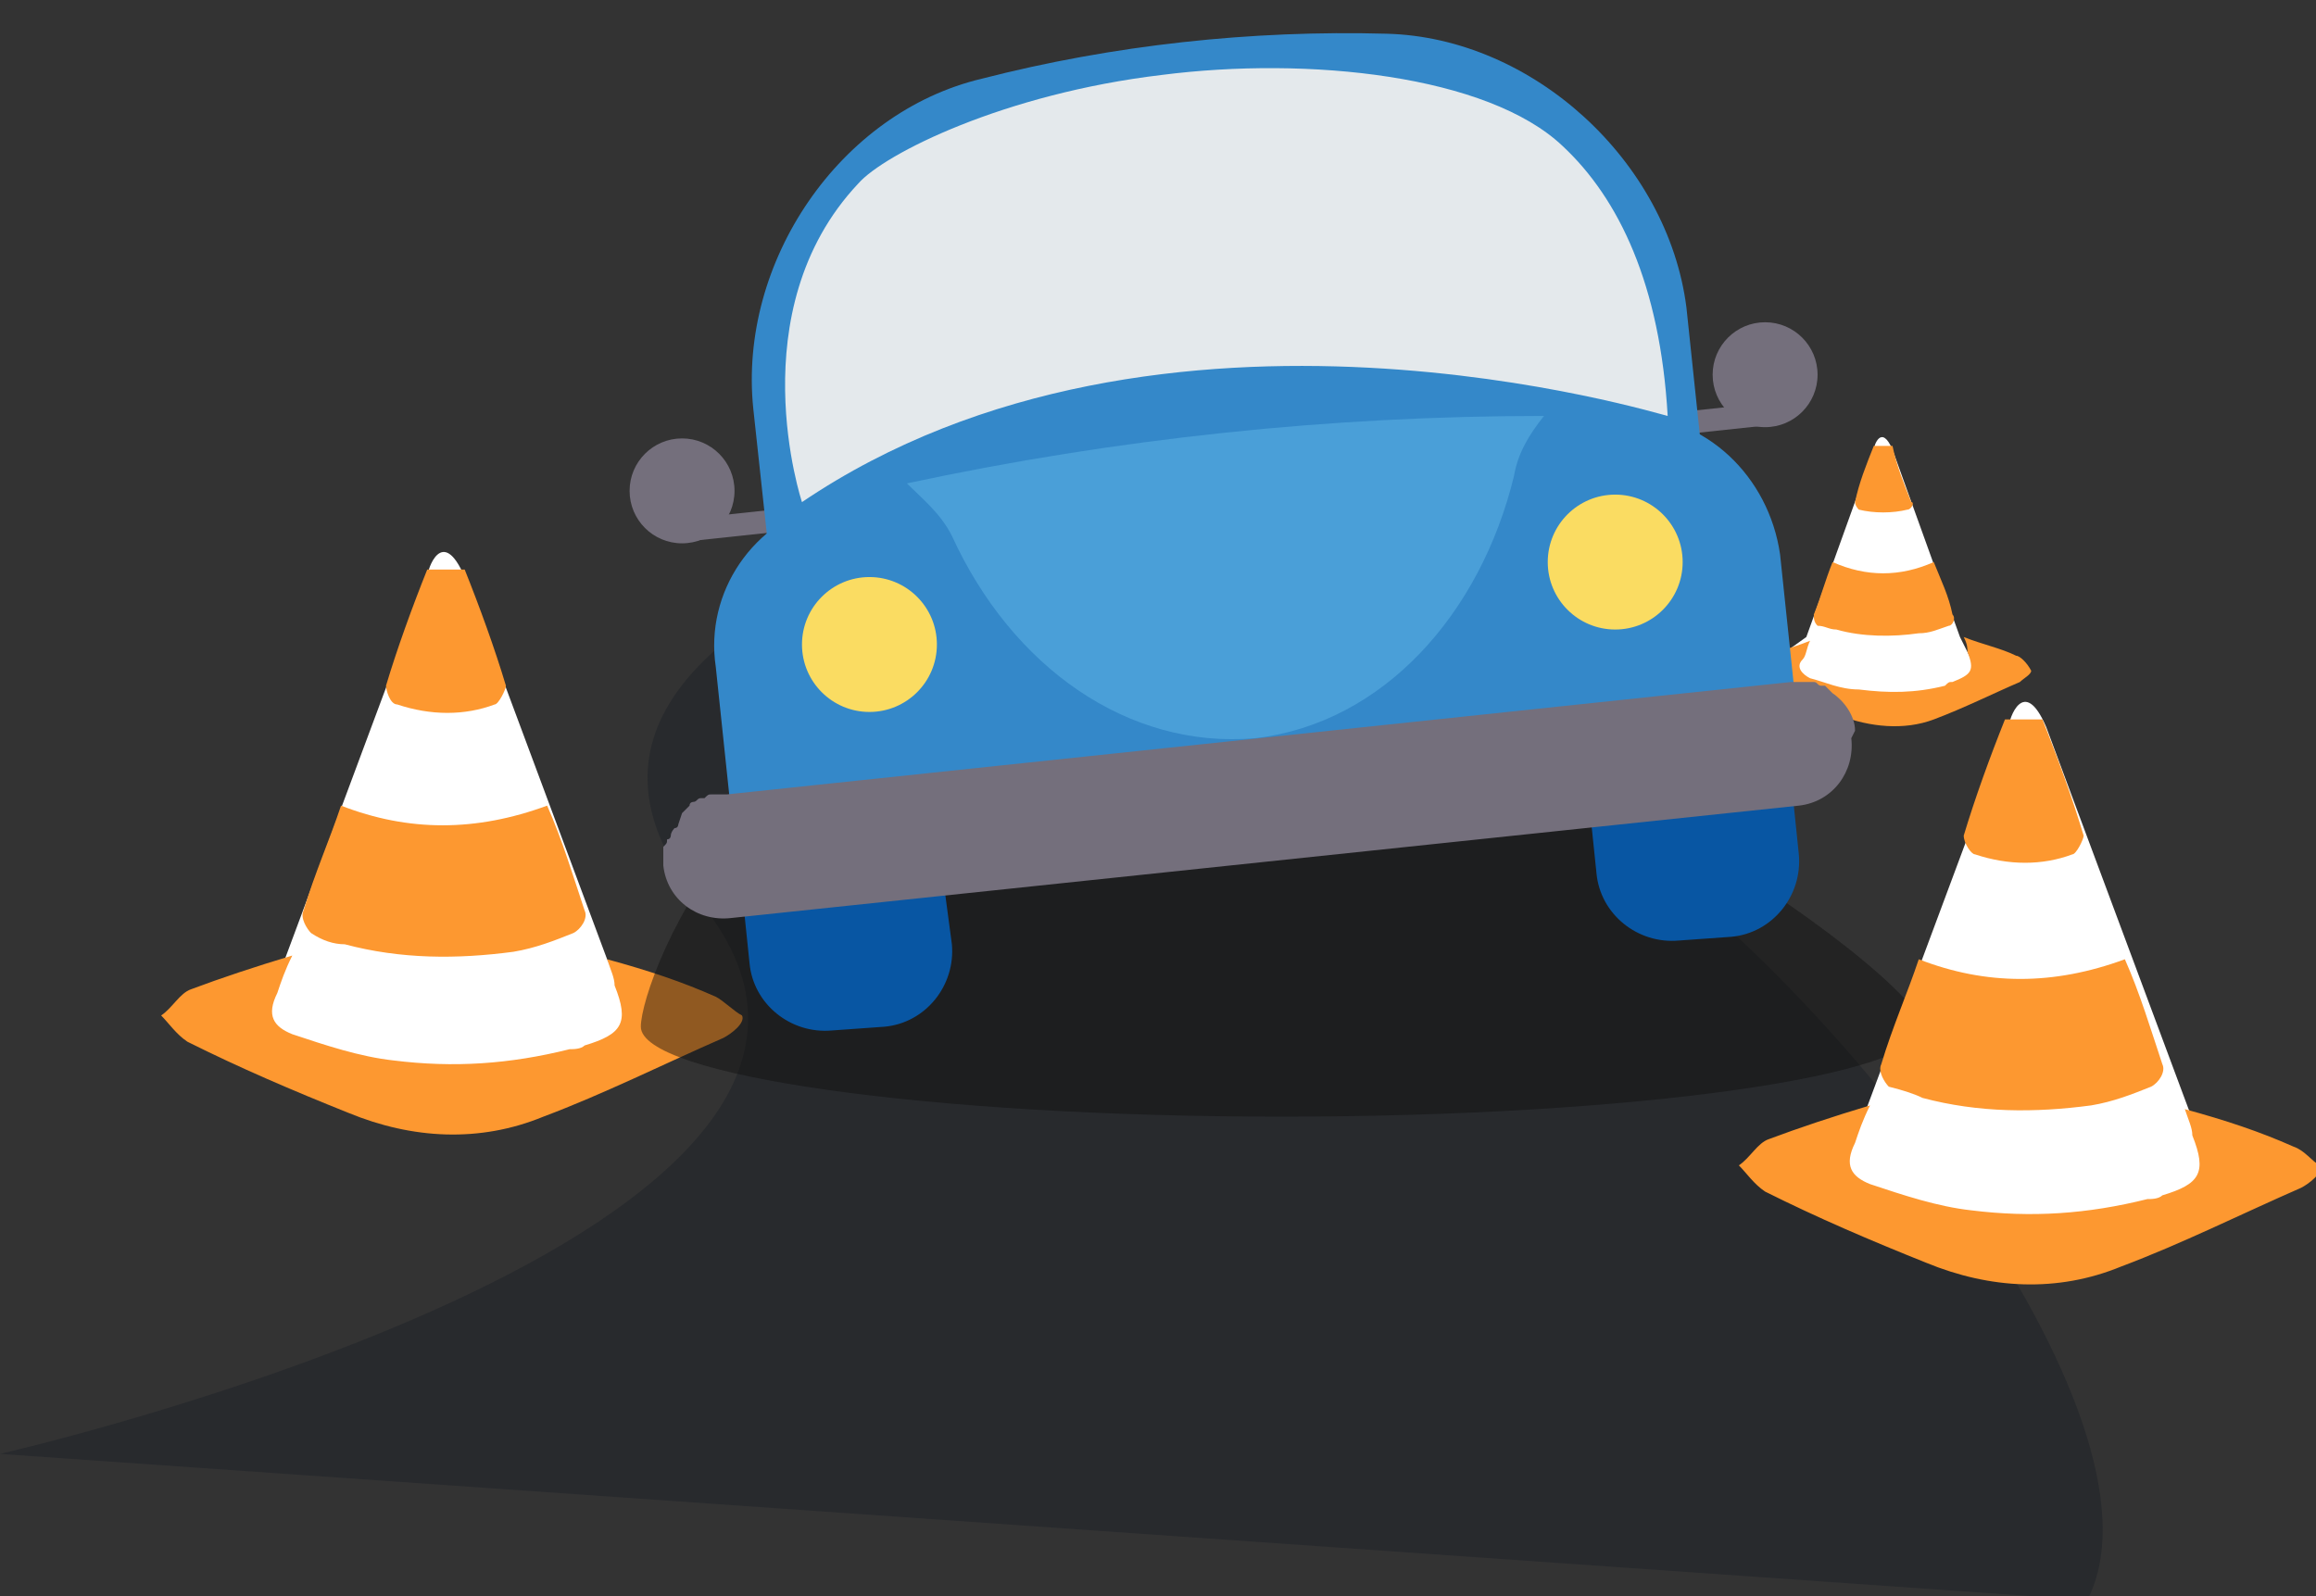 <?xml version="1.0" encoding="utf-8"?>
<!-- Generator: Adobe Illustrator 23.0.0, SVG Export Plug-In . SVG Version: 6.00 Build 0)  -->
<svg version="1.1" id="Calque_1" xmlns="http://www.w3.org/2000/svg" xmlns:xlink="http://www.w3.org/1999/xlink" x="0px" y="0px"
	 viewBox="0 0 61.8 42.6" style="enable-background:new 0 0 61.8 42.6;" xml:space="preserve">
<rect x="0" y="0" width="61.8" height="42.6" fill="#333333" stroke="none"/>
<style type="text/css">
	.st0{fill:#282A2D;}
	.st1{fill:#FFFFFF;}
	.st2{fill:#FD9830;}
	.st3{opacity:0.46;fill:#111111;}
	.st4{fill:#746F7C;}
	.st5{fill:#0856A3;}
	.st6{fill:#3488C9;}
	.st7{fill:#FADC62;}
	.st8{fill:#4A9FD8;}
	.st9{fill:#E4E9EC;}
</style>
<path class="st0" d="M0,38.8c0,0,25.9-5.9,18.7-14.7S34,11.9,34,11.9L45.8,11c0,0-8.2,7.9-2.7,11.4s15.1,15.4,12.6,20.3L0,38.8z"/>
<g>
	<path class="st1" d="M48.2,17l1.8-5c0-0.1,0.2-0.7,0.5,0l1.8,5l0.6,1.2l-2.2,0.8L48,18.3l-0.5-0.8L48.2,17z"/>
	<path class="st2" d="M53.8,17.5c-0.4-0.2-0.9-0.3-1.4-0.5c0.1,0.2,0.1,0.3,0.1,0.4c0.2,0.5,0.1,0.6-0.4,0.8c-0.1,0-0.1,0-0.2,0.1
		c-0.8,0.2-1.5,0.2-2.3,0.1c-0.5,0-0.9-0.2-1.3-0.3c-0.2-0.1-0.4-0.3-0.2-0.5c0.1-0.1,0.1-0.3,0.2-0.5c-0.5,0.2-0.9,0.3-1.3,0.4
		c-0.1,0.1-0.2,0.2-0.4,0.4c0.1,0.1,0.2,0.3,0.4,0.3c0.7,0.3,1.4,0.7,2.1,0.9c0.8,0.3,1.7,0.4,2.5,0.1c0.8-0.3,1.6-0.7,2.3-1
		c0.1-0.1,0.3-0.2,0.3-0.3C54.1,17.7,53.9,17.5,53.8,17.5z"/>
	<path class="st2" d="M49,16.8c0.7,0.2,1.5,0.2,2.2,0.1c0.3,0,0.5-0.1,0.8-0.2c0.1,0,0.2-0.2,0.1-0.3c-0.1-0.5-0.3-0.9-0.5-1.4
		c-0.9,0.4-1.8,0.4-2.7,0c-0.2,0.5-0.3,0.9-0.5,1.4c0,0.1,0,0.2,0.1,0.3C48.7,16.7,48.8,16.8,49,16.8z"/>
	<path class="st2" d="M49.6,13.6c0.4,0.1,0.9,0.1,1.3,0c0.1,0,0.2-0.2,0.1-0.2c-0.2-0.5-0.4-1-0.5-1.5c-0.2,0-0.3,0-0.5,0
		c-0.2,0.5-0.4,1-0.5,1.5C49.5,13.5,49.6,13.6,49.6,13.6z"/>
</g>
<g>
	<path class="st1" d="M7.6,25.6l3.8-10.2c0-0.2,0.4-1.4,1,0l3.8,10.2l1.3,2.4l-4.5,1.7l-5.6-1.2l-1.1-1.7L7.6,25.6z"/>
	<path class="st2" d="M19.1,26.6c-0.9-0.4-1.8-0.7-2.9-1c0.1,0.3,0.2,0.5,0.2,0.7c0.4,1,0.2,1.3-0.8,1.6c-0.1,0.1-0.3,0.1-0.4,0.1
		c-1.6,0.4-3.1,0.5-4.7,0.3c-0.9-0.1-1.8-0.4-2.7-0.7c-0.5-0.2-0.7-0.5-0.4-1.1c0.1-0.3,0.2-0.6,0.4-1c-1,0.3-1.9,0.6-2.7,0.9
		c-0.3,0.1-0.5,0.5-0.8,0.7c0.2,0.2,0.4,0.5,0.7,0.7c1.4,0.7,2.8,1.3,4.3,1.9c1.7,0.7,3.5,0.8,5.2,0.1c1.6-0.6,3.2-1.4,4.8-2.1
		c0.2-0.1,0.6-0.4,0.5-0.6C19.6,27,19.3,26.7,19.1,26.6z"/>
	<path class="st2" d="M9.2,25.2c1.5,0.4,3,0.4,4.5,0.2c0.6-0.1,1.1-0.3,1.6-0.5c0.2-0.1,0.4-0.4,0.3-0.6c-0.3-0.9-0.6-1.9-1-2.8
		c-1.9,0.7-3.7,0.7-5.5,0c-0.3,0.9-0.7,1.8-1,2.8c-0.1,0.2,0.1,0.5,0.2,0.6C8.6,25.1,8.9,25.2,9.2,25.2z"/>
	<path class="st2" d="M10.6,18.8c0.9,0.3,1.8,0.3,2.6,0c0.1,0,0.3-0.4,0.3-0.5c-0.3-1-0.7-2.1-1.1-3.1c-0.4,0-0.7,0-1,0
		c-0.4,1-0.8,2.1-1.1,3.1C10.3,18.4,10.4,18.8,10.6,18.8z"/>
</g>
<path class="st3" d="M51.3,27.4c0,1.3-7.6,2.4-17.1,2.4s-17.1-1.1-17.1-2.4s3.3-10,12.8-10S51.3,26.1,51.3,27.4z"/>
<g>
	<g>
		<g>
			<circle class="st4" cx="18.2" cy="13.1" r="1.4"/>
			
				<rect x="18.3" y="13.7" transform="matrix(0.994 -0.106 0.106 0.994 -1.372 2.175)" class="st4" width="2.9" height="0.6"/>
			<circle class="st4" cx="47.1" cy="10" r="1.4"/>
			
				<rect x="44.4" y="10.9" transform="matrix(0.994 -0.106 0.106 0.994 -0.932 4.919)" class="st4" width="2.9" height="0.6"/>
		</g>
		<g>
			<path class="st5" d="M19.7,22.8l0.3,2.9c0.1,1.1,1.1,1.9,2.2,1.8l1.4-0.1c1.1-0.1,1.9-1.1,1.8-2.2L25,22.2L19.7,22.8L19.7,22.8z"
				/>
			<path class="st5" d="M42.3,20.4l0.3,2.9c0.1,1.1,1.1,1.9,2.2,1.8l1.4-0.1c1.1-0.1,1.9-1.1,1.8-2.2l-0.3-2.9L42.3,20.4L42.3,20.4z
				"/>
		</g>
		<path class="st6" d="M37,0.9c-3.6-0.1-7.3,0.3-10.8,1.2C22.4,3,19.7,7,20.1,10.9l0.4,3.7l24.9-2.6L45,8.2C44.5,4.3,40.9,1,37,0.9z
			"/>
		<path class="st6" d="M43.5,11.1c-7.2-0.2-14.4,0.5-21.4,2.3c-2,0.5-3.3,2.4-3,4.4l0.6,5.7c9.4-1,19-2,28.4-3l-0.6-5.7
			C47.2,12.7,45.5,11.1,43.5,11.1z"/>
		<circle class="st7" cx="23.2" cy="17.2" r="1.8"/>
		<circle class="st7" cx="43.1" cy="15" r="1.8"/>
		<path class="st8" d="M33.5,19.7c3.4-0.4,6-3.3,6.9-7c0.1-0.6,0.4-1.1,0.8-1.6c-5.7,0-11.4,0.6-17,1.8c0.4,0.4,0.9,0.8,1.2,1.4
			C27,17.8,30.1,20,33.5,19.7z"/>
		<path class="st4" d="M49.5,19.5L49.5,19.5L49.5,19.5c0-0.4-0.3-0.8-0.6-1l0,0c-0.1-0.1-0.1-0.1-0.2-0.2l-0.1,0
			c-0.1,0-0.1-0.1-0.2-0.1c-0.1,0-0.1,0-0.2,0l-0.1,0c-0.1,0-0.2,0-0.3,0l-28.4,3c-0.1,0-0.2,0-0.3,0l-0.1,0c-0.1,0-0.1,0-0.2,0.1
			l-0.1,0c-0.1,0-0.1,0.1-0.2,0.1c0,0-0.1,0-0.1,0.1l-0.1,0.1l-0.1,0.1L18.1,22c0,0,0,0.1-0.1,0.1c0,0-0.1,0.1-0.1,0.2
			c0,0,0,0.1-0.1,0.1c0,0.1,0,0.1-0.1,0.2l0,0.1l0,0l0,0c0,0.1,0,0.2,0,0.3l0,0.1c0.1,0.9,0.9,1.5,1.8,1.4l28.5-3
			c0.9-0.1,1.5-0.9,1.4-1.8L49.5,19.5L49.5,19.5z"/>
	</g>
	<path class="st9" d="M21.4,13.4c0,0-1.7-5.1,1.5-8.5c0.7-0.8,3.9-2.4,8.1-2.9c3.9-0.5,8.7,0,10.7,1.9c1.5,1.4,2.6,3.7,2.8,7.2
		C44.4,11.1,31,6.9,21.4,13.4z"/>
</g>
<g>
	<path class="st1" d="M49.8,29.6l3.8-10.2c0-0.2,0.4-1.4,1,0l3.8,10.2l1.3,2.4l-4.5,1.7l-5.6-1.2l-1.1-1.7L49.8,29.6z"/>
	<path class="st2" d="M61.2,30.6c-0.9-0.4-1.8-0.7-2.9-1c0.1,0.3,0.2,0.5,0.2,0.7c0.4,1,0.2,1.3-0.8,1.6c-0.1,0.1-0.3,0.1-0.4,0.1
		c-1.6,0.4-3.1,0.5-4.7,0.3c-0.9-0.1-1.8-0.4-2.7-0.7c-0.5-0.2-0.7-0.5-0.4-1.1c0.1-0.3,0.2-0.6,0.4-1c-1,0.3-1.9,0.6-2.7,0.9
		c-0.3,0.1-0.5,0.5-0.8,0.7c0.2,0.2,0.4,0.5,0.7,0.7c1.4,0.7,2.8,1.3,4.3,1.9c1.7,0.7,3.5,0.8,5.2,0.1c1.6-0.6,3.2-1.4,4.8-2.1
		c0.2-0.1,0.6-0.4,0.5-0.6C61.7,31,61.5,30.7,61.2,30.6z"/>
	<path class="st2" d="M51.3,29.3c1.5,0.4,3,0.4,4.5,0.2c0.6-0.1,1.1-0.3,1.6-0.5c0.2-0.1,0.4-0.4,0.3-0.6c-0.3-0.9-0.6-1.9-1-2.8
		c-1.9,0.7-3.7,0.7-5.5,0c-0.3,0.9-0.7,1.8-1,2.8c-0.1,0.2,0.1,0.5,0.2,0.6C50.8,29.1,51.1,29.2,51.3,29.3z"/>
	<path class="st2" d="M52.7,22.8c0.9,0.3,1.8,0.3,2.6,0c0.1,0,0.3-0.4,0.3-0.5c-0.3-1-0.7-2.1-1.1-3.1c-0.4,0-0.7,0-1,0
		c-0.4,1-0.8,2.1-1.1,3.1C52.4,22.5,52.6,22.8,52.7,22.8z"/>
</g>
</svg>
